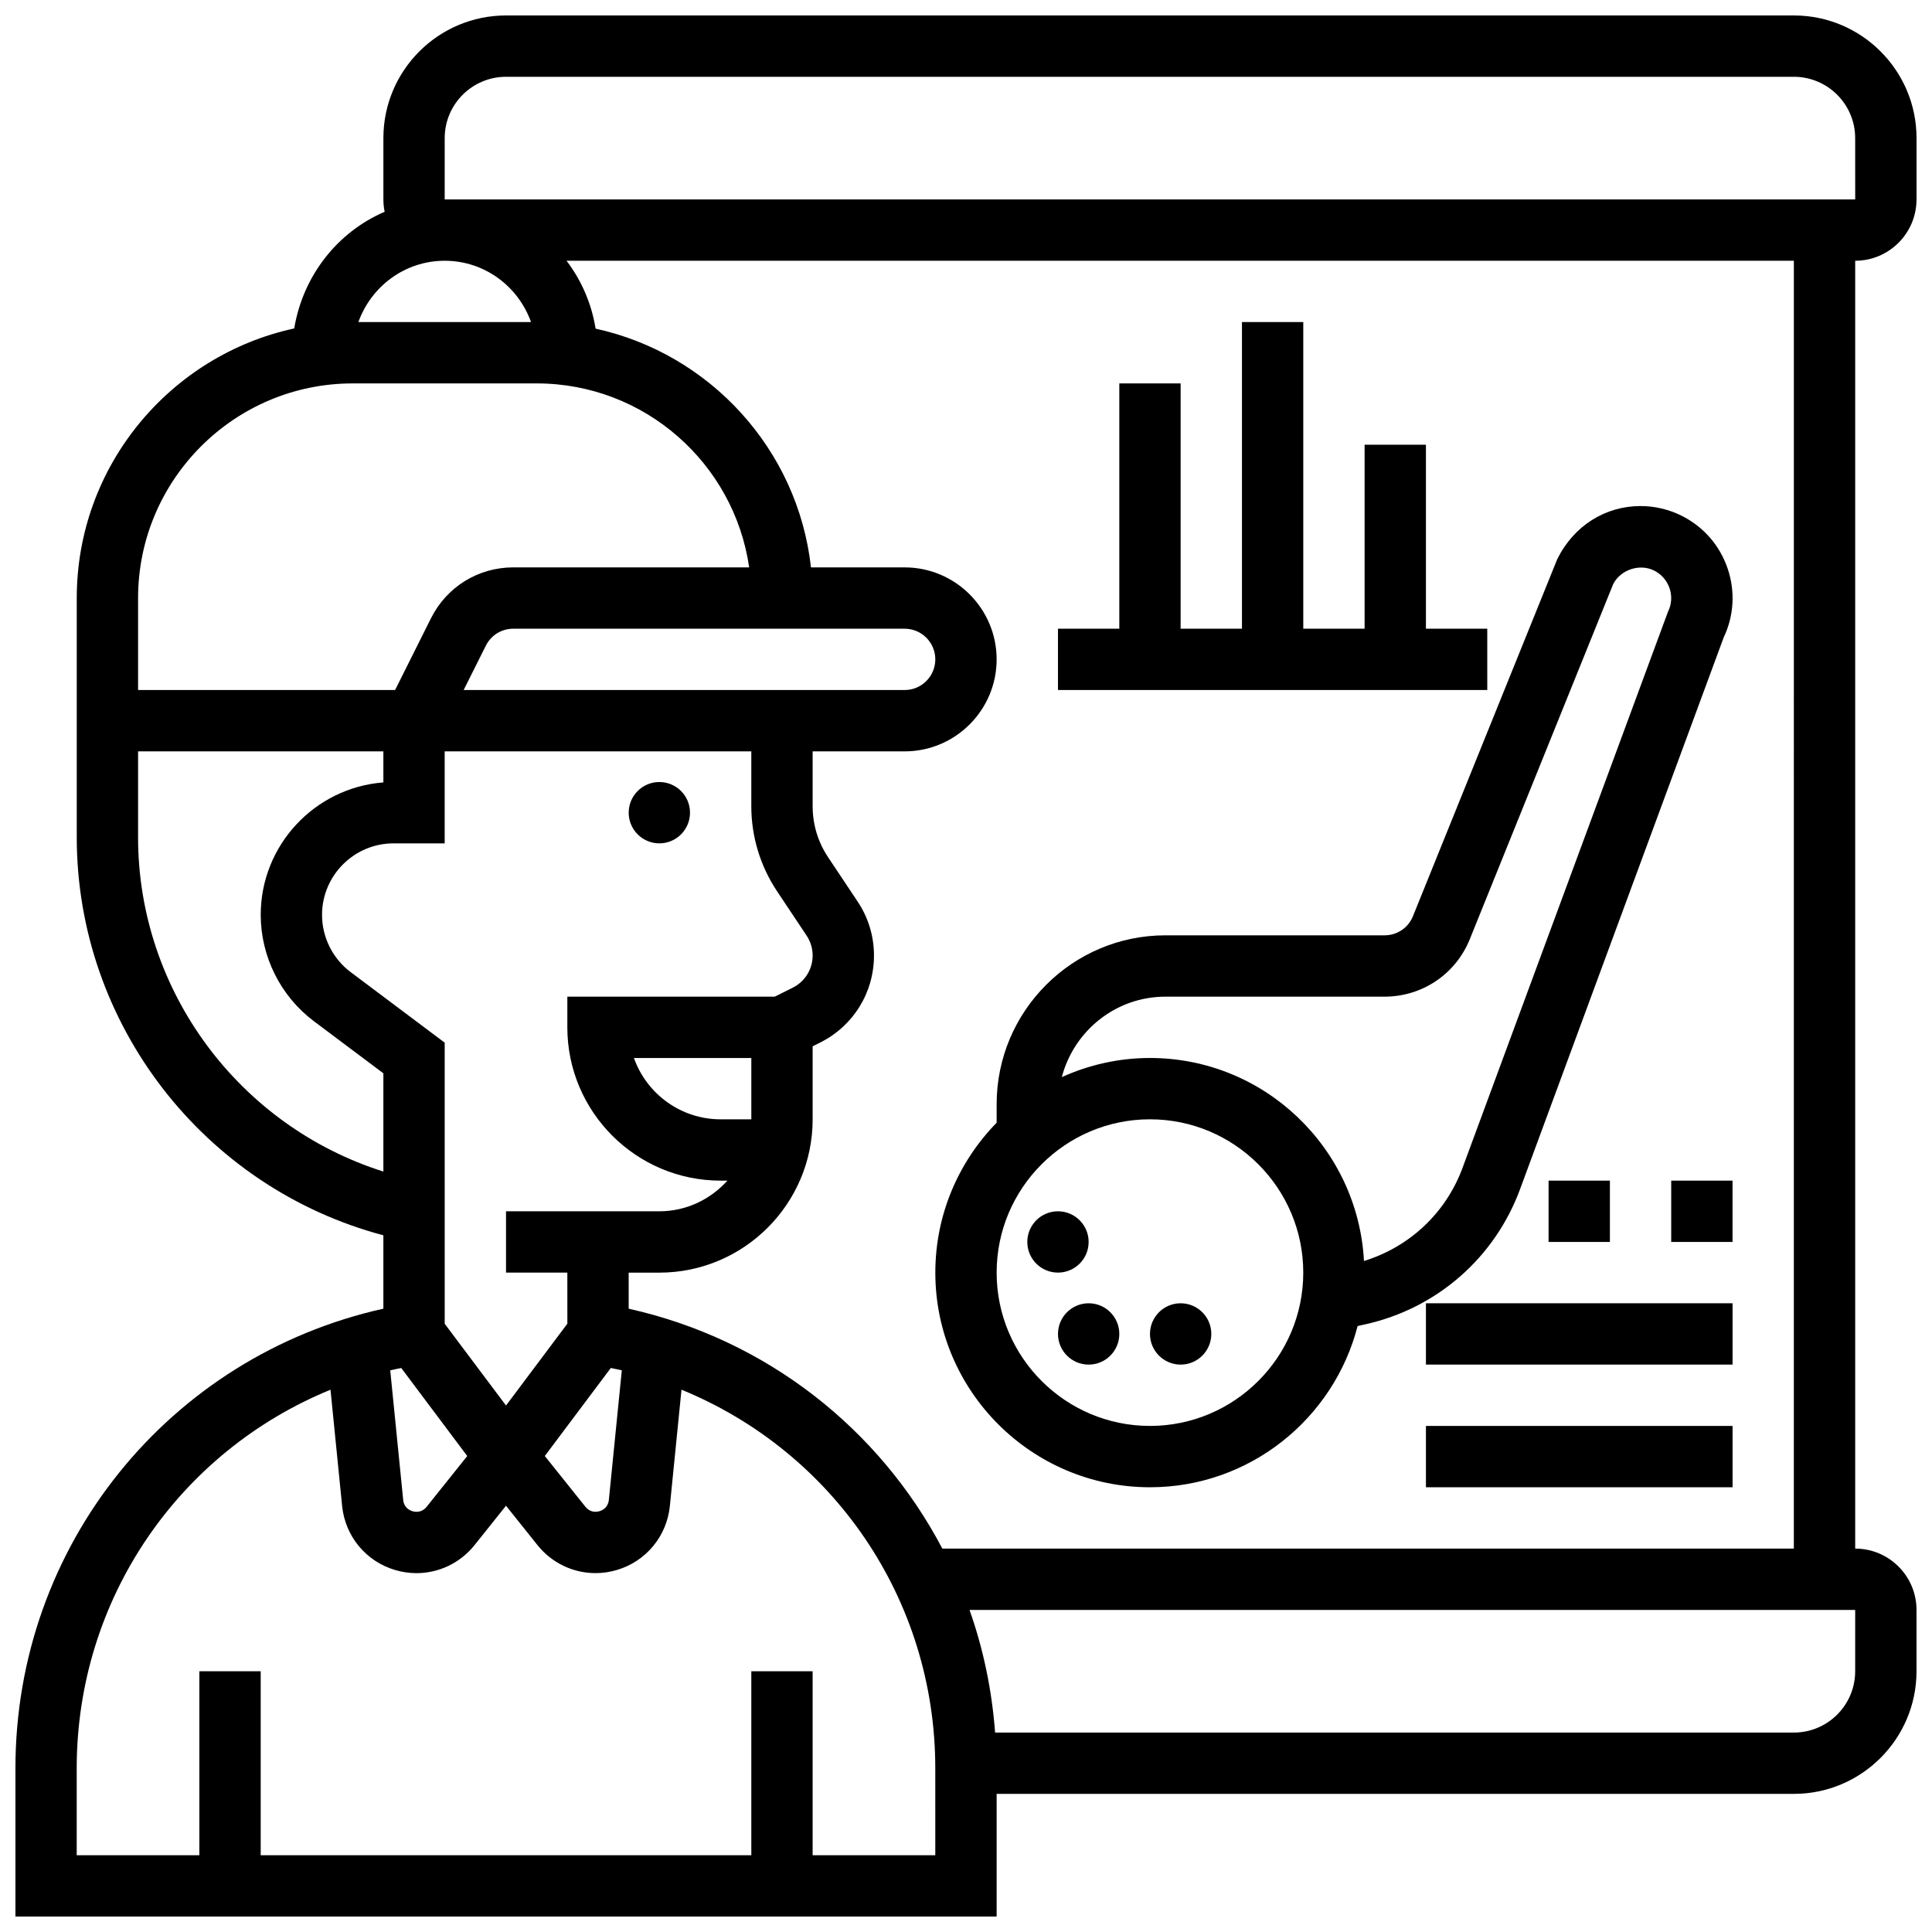 <?xml version="1.0" encoding="UTF-8"?>
<!-- Uploaded to: ICON Repo, www.svgrepo.com, Generator: ICON Repo Mixer Tools -->
<svg width="800px" height="800px" version="1.1" viewBox="144 144 512 512" xmlns="http://www.w3.org/2000/svg">
 <defs>
  <clipPath id="a">
   <path d="m148.09 148.09h503.81v503.81h-503.81z"/>
  </clipPath>
 </defs>
 <path d="m326.86 359.37c0 4.488-3.637 8.129-8.125 8.129s-8.125-3.641-8.125-8.129c0-4.484 3.637-8.125 8.125-8.125s8.125 3.641 8.125 8.125"/>
 <g clip-path="url(#a)">
  <path d="m651.9 196.85v-16.25c0-17.926-14.578-32.504-32.504-32.504h-341.29c-17.926 0-32.504 14.578-32.504 32.504v16.25c0 1.121 0.113 2.219 0.332 3.273-12.449 5.356-21.613 16.852-23.965 30.918-32.898 7.141-57.629 36.441-57.629 71.449v63.398c0 49.617 33.812 92.895 81.258 105.48v19.445c-56.902 12.676-97.508 62.836-97.508 121.79v39.297h260.03v-32.504h211.27c17.926 0 32.504-14.578 32.504-32.504v-16.25c0-8.965-7.289-16.25-16.25-16.25v-341.29c8.961 0 16.25-7.289 16.25-16.254zm-390.05-16.25c0-8.965 7.289-16.25 16.25-16.25h341.29c8.965 0 16.25 7.289 16.25 16.25l0.008 16.25h-373.8zm0 32.504c10.578 0 19.512 6.809 22.875 16.25h-45.75c3.375-9.434 12.297-16.25 22.875-16.25zm-81.258 89.387c0-31.359 25.516-56.883 56.883-56.883h48.754c28.613 0 52.348 21.227 56.305 48.754h-62.512c-9.297 0-17.641 5.168-21.801 13.473l-9.516 19.031h-68.113zm169.34 77.707 7.824 11.742c1.051 1.57 1.602 3.398 1.602 5.273 0 3.633-2.023 6.898-5.258 8.523l-4.785 2.391h-54.965v8.125c0 22.402 18.227 40.629 40.629 40.629h1.789c-4.461 4.949-10.863 8.125-18.039 8.125h-40.629v16.25h16.25l0.008 13.531-16.258 21.691-16.25-21.664-0.004-74.5-24.914-18.691c-4.754-3.555-7.59-9.238-7.59-15.168 0-10.449 8.508-18.957 18.961-18.957h13.543v-24.379h81.258v14.539c0.004 8.043 2.367 15.836 6.828 22.539zm-6.824 60.434h-8.125c-10.598 0-19.633-6.793-22.988-16.25l31.113-0.004zm-37.242 65.902c0.977 0.203 1.957 0.391 2.918 0.617l-3.43 34.316c-0.203 2.039-1.648 2.762-2.488 3.016-0.844 0.234-2.445 0.422-3.731-1.18l-10.758-13.449zm-55.531 0 17.488 23.328-10.758 13.449c-1.277 1.594-2.883 1.414-3.731 1.18-0.844-0.25-2.285-0.977-2.488-3.016l-3.43-34.316c0.957-0.238 1.941-0.422 2.918-0.625zm16.535-179.67 5.883-11.758c1.383-2.769 4.168-4.492 7.266-4.492h103.72c4.477 0 8.125 3.641 8.125 8.125s-3.648 8.125-8.125 8.125zm-86.281 39.023v-22.77h65.008v8.23c-18.152 1.391-32.504 16.602-32.504 35.105 0 11.02 5.266 21.551 14.082 28.172l18.422 13.812v26.035c-38.191-12.074-65.008-47.828-65.008-88.586zm211.27 269.77h-32.504v-48.754h-16.25v48.754h-130.02v-48.754l-16.254-0.004v48.754l-32.504 0.004v-23.047c0-44.961 27.207-83.949 67.258-100.32l3.078 30.805c0.805 8.02 6.312 14.691 14.051 16.977 1.867 0.551 3.762 0.828 5.641 0.828 5.891 0 11.562-2.641 15.391-7.418l8.348-10.449 8.344 10.441c3.828 4.777 9.492 7.418 15.391 7.418 1.879 0 3.769-0.27 5.641-0.828 7.734-2.285 13.246-8.953 14.051-16.977l3.078-30.805c40.055 16.391 67.258 55.379 67.258 100.33zm243.78-48.758c0 8.965-7.289 16.25-16.25 16.25l-211.68 0.004c-0.844-11.297-3.129-22.207-6.777-32.504h234.71zm-16.254-32.504h-225.66c-16.625-31.617-46.449-55.402-83.121-63.578v-9.555h8.125c22.402 0 40.629-18.227 40.629-40.629v-19.355l2.008-1c8.785-4.398 14.246-13.238 14.246-23.062 0-5.102-1.496-10.043-4.332-14.293l-7.824-11.742c-2.684-4.023-4.098-8.695-4.098-13.523v-14.535h24.379c13.441 0 24.379-10.938 24.379-24.379 0-13.441-10.938-24.379-24.379-24.379h-24.824c-3.477-31.309-26.816-56.652-57.078-63.27-1.07-6.691-3.762-12.797-7.695-17.988h325.25z"/>
 </g>
 <path d="m432.5 473.13c0 4.488-3.641 8.125-8.129 8.125s-8.125-3.637-8.125-8.125c0-4.488 3.637-8.125 8.125-8.125s8.129 3.637 8.129 8.125"/>
 <path d="m440.63 497.51c0 4.484-3.641 8.125-8.125 8.125-4.488 0-8.129-3.641-8.129-8.125 0-4.488 3.641-8.129 8.129-8.129 4.484 0 8.125 3.641 8.125 8.129"/>
 <path d="m465.01 497.51c0 4.484-3.641 8.125-8.129 8.125-4.488 0-8.125-3.641-8.125-8.125 0-4.488 3.637-8.129 8.125-8.129 4.488 0 8.129 3.641 8.129 8.129"/>
 <path d="m408.12 441.53c-10.035 10.262-16.25 24.281-16.25 39.727 0 31.359 25.516 56.883 56.883 56.883 26.465 0 48.707-18.203 55.027-42.727l2.039-0.453c18.965-4.219 34.301-17.617 41.02-35.836l53.949-146.18c2.715-5.711 3.106-12.148 1.09-18.168-2.062-6.184-6.418-11.199-12.27-14.121-3.359-1.668-7.113-2.547-10.844-2.547-9.305 0-17.656 5.168-22.07 14.059l-38.242 94.625c-1.242 3.09-4.199 5.078-7.531 5.078h-58.066c-24.664 0-44.734 20.074-44.734 44.742zm40.629 80.355c-22.402 0-40.629-18.227-40.629-40.629 0-22.402 18.227-40.629 40.629-40.629s40.629 18.227 40.629 40.629c0 22.402-18.227 40.629-40.629 40.629zm4.106-113.76h58.066c9.988 0 18.859-5.981 22.598-15.246l37.973-94.035c1.941-3.875 7.035-5.559 10.863-3.641 1.949 0.977 3.406 2.648 4.106 4.723 0.691 2.062 0.535 4.258-0.43 6.199l-54.445 147.38c-4.422 11.969-14.066 20.957-26.117 24.672-1.609-29.926-26.391-53.801-56.719-53.801-8.328 0-16.219 1.844-23.355 5.07 3.203-12.227 14.238-21.32 27.461-21.32z"/>
 <path d="m538.14 310.61h-16.254v-48.758h-16.25v48.758h-16.254v-81.262h-16.25v81.262h-16.254v-65.008h-16.25v65.008h-16.254v16.25h113.77z"/>
 <path d="m521.89 521.89h81.258v16.25h-81.258z"/>
 <path d="m521.89 489.38h81.258v16.25h-81.258z"/>
 <path d="m554.39 456.88h16.25v16.25h-16.25z"/>
 <path d="m586.89 456.88h16.25v16.25h-16.25z"/>
</svg>